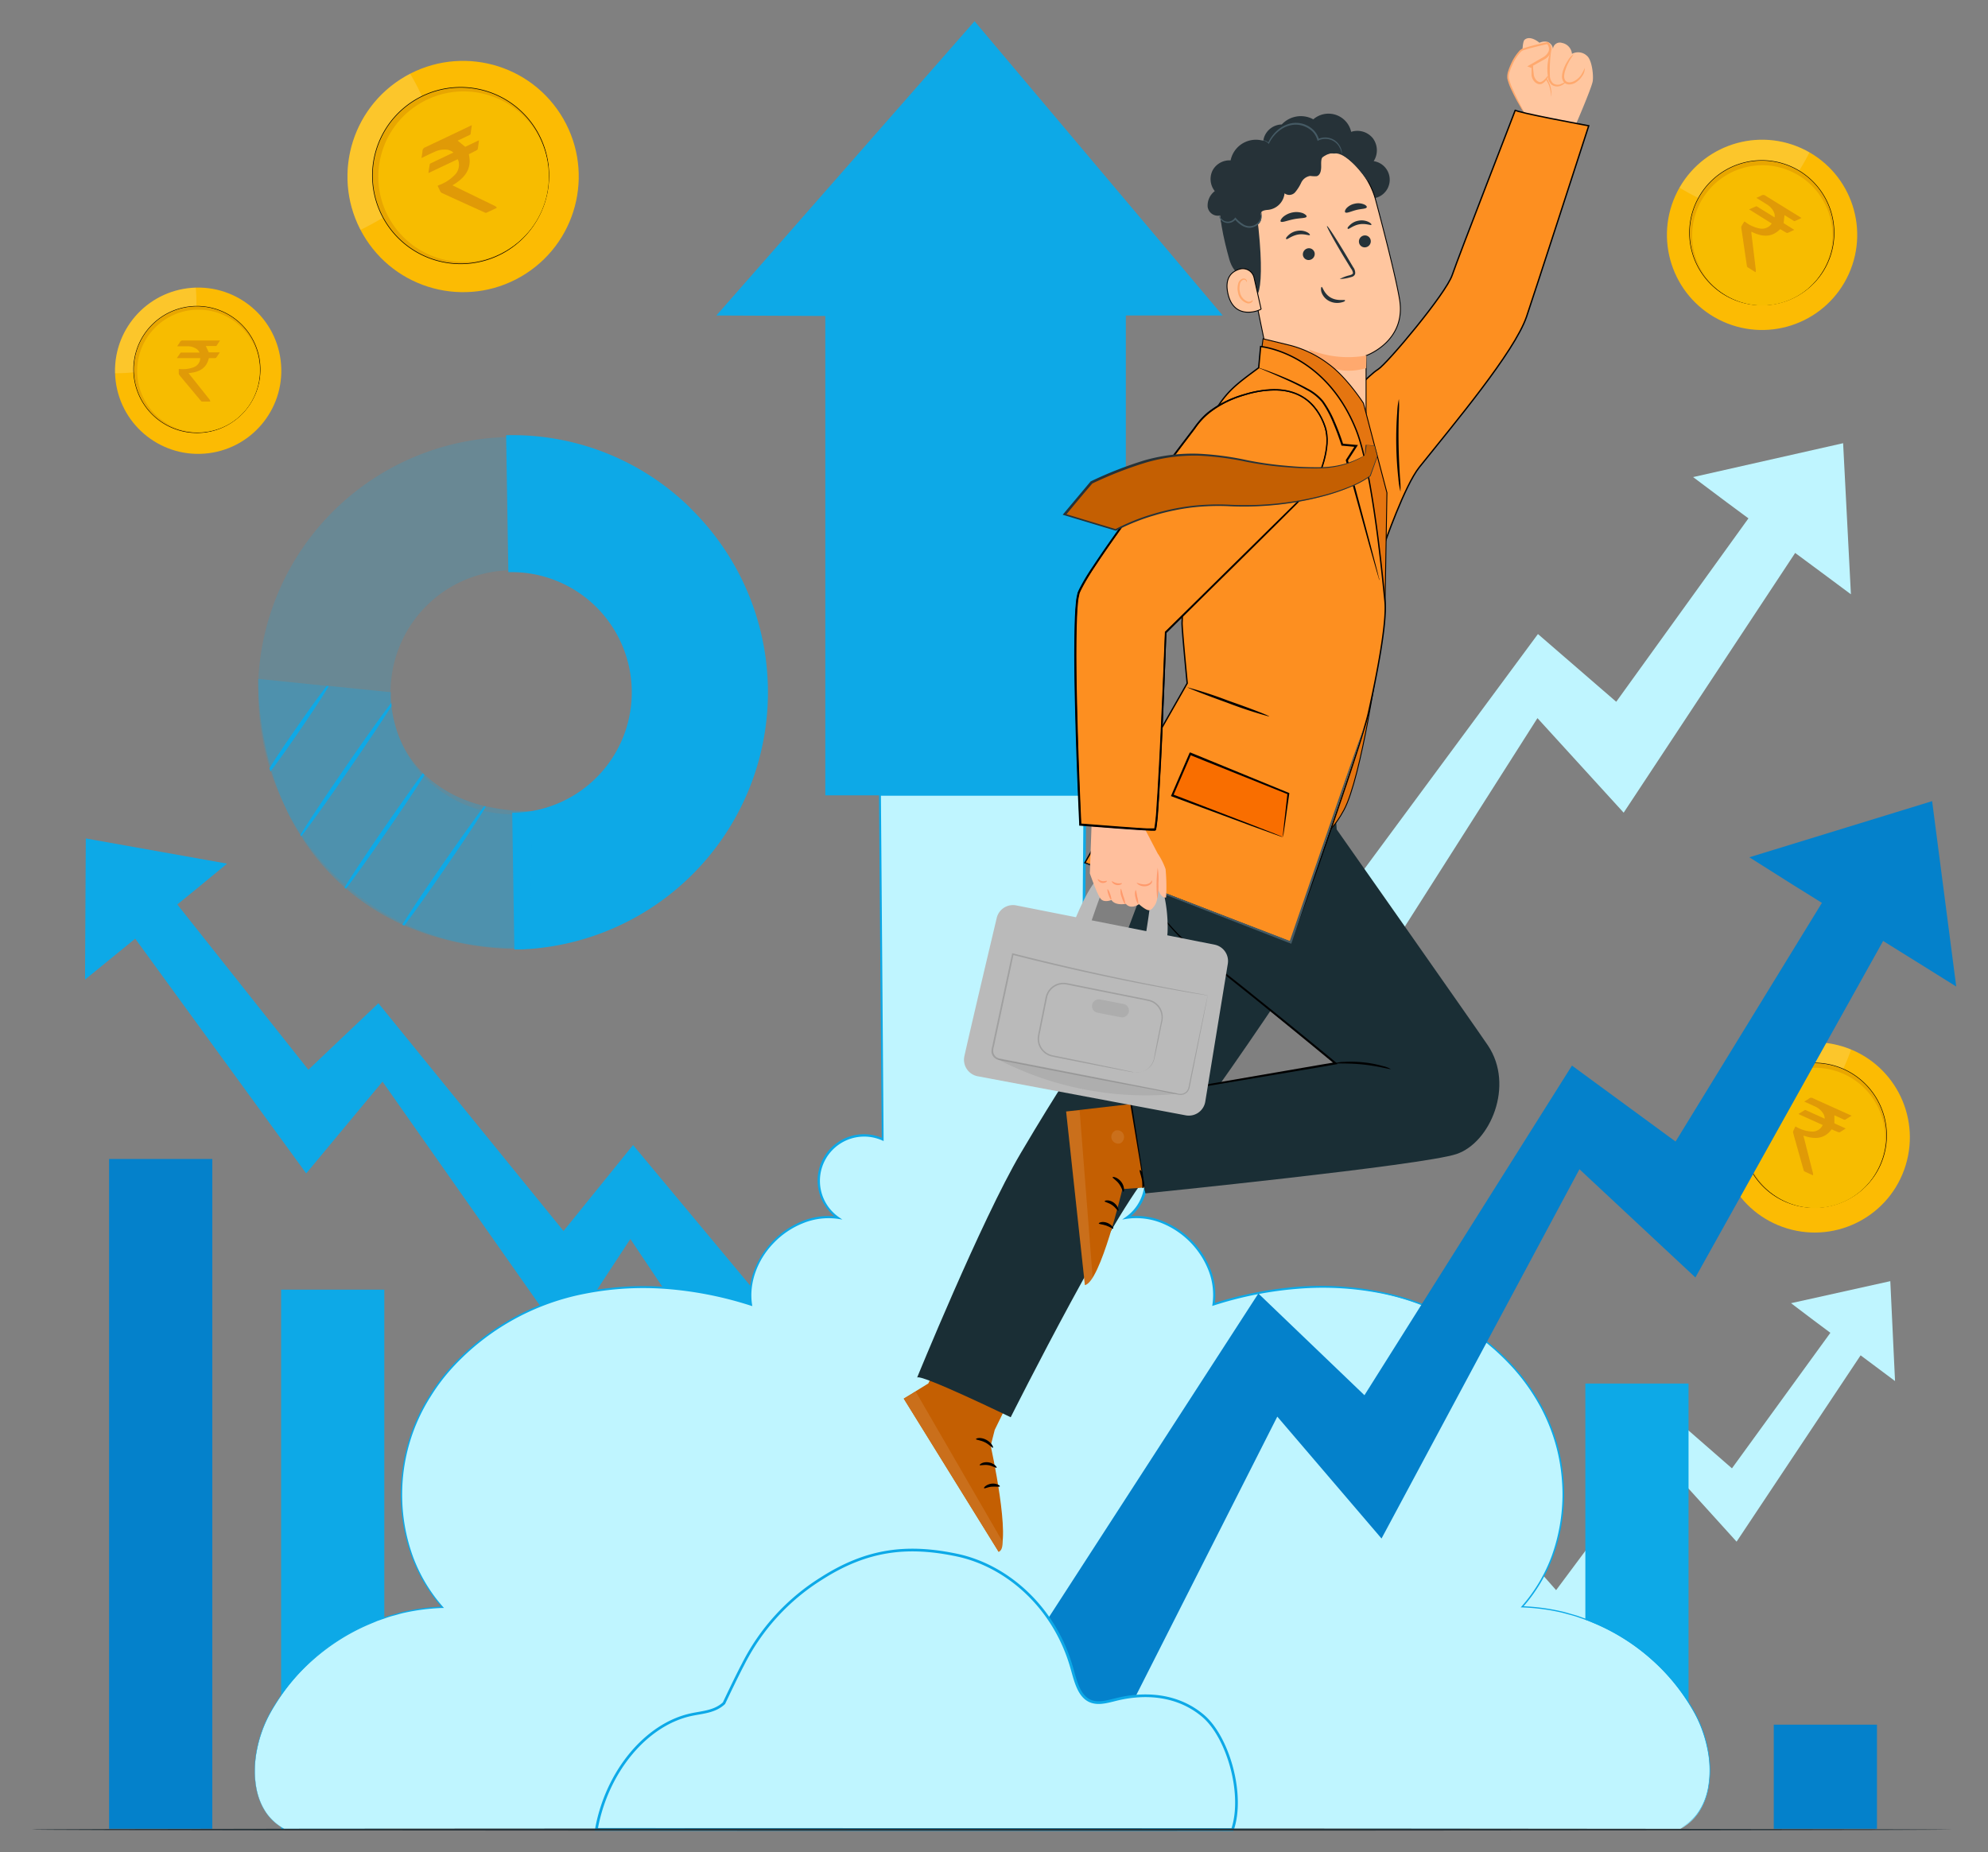 <svg xmlns="http://www.w3.org/2000/svg" id="Layer_1" data-name="Layer 1" viewBox="0 0 441.15 411"><rect x="0" y="0" width="441.15" height="411" fill="#808080" stroke="none"/><defs><style>.cls-1{fill:#fcbb03;}.cls-2{opacity:0.16;}.cls-3{fill:#fff;}.cls-18,.cls-35,.cls-36,.cls-4{fill:#fd8f20;}.cls-18,.cls-24,.cls-25,.cls-27,.cls-35,.cls-36,.cls-4{stroke:#000;}.cls-12,.cls-18,.cls-24,.cls-27,.cls-35,.cls-36,.cls-4{stroke-miterlimit:10;}.cls-4{stroke-width:0.21px;}.cls-5{fill:#e8a600;}.cls-6{fill:#f7bc00;}.cls-7{opacity:0.5;}.cls-8{fill:#c9780d;}.cls-9{fill:#0da9e7;}.cls-10,.cls-12{fill:#bff5ff;}.cls-11{fill:#0481cb;}.cls-12{stroke:#0da9e7;stroke-width:0.6px;}.cls-13{opacity:0.2;}.cls-14{opacity:0.3;}.cls-15{fill:none;}.cls-16,.cls-24,.cls-25{fill:#ffc69f;}.cls-17{fill:#ffa96e;}.cls-18{stroke-width:0.3px;}.cls-19{fill:#c45f02;}.cls-20{opacity:0.1;}.cls-21{fill:#1a2e35;}.cls-22{fill:#ca6f1b;}.cls-23{fill:#263238;}.cls-24,.cls-25,.cls-27{stroke-width:0.2px;}.cls-25{stroke-linecap:round;stroke-linejoin:round;}.cls-26{fill:#455a64;}.cls-27{fill:#e57510;}.cls-28{fill:#f96e00;}.cls-29{fill:#bababa;}.cls-30{fill:#a0a0a0;}.cls-31{opacity:0.07;}.cls-32{fill:#adadad;}.cls-33{fill:#ffbf9d;}.cls-34{fill:#ff9a6c;}.cls-35{stroke-width:0.26px;}.cls-36{stroke-width:0.19px;}</style></defs><title>benefits-of-marketing-strategy</title><circle class="cls-1" cx="402.71" cy="252.43" r="21.11" transform="translate(43.99 564.21) rotate(-73.08)"></circle><g class="cls-2"><path class="cls-3" d="M410.76,232.91a21.11,21.11,0,0,0-27.56,11.47s13.46,6.27,19,2.1S410.76,232.91,410.76,232.91Z"></path></g><path class="cls-4" d="M417.37,258.11a16,16,0,1,1-8.72-21A16.05,16.05,0,0,1,417.37,258.11Z"></path><path class="cls-5" d="M417.37,258.11a16,16,0,1,1-8.72-21A16.05,16.05,0,0,1,417.37,258.11Z"></path><circle class="cls-6" cx="402.75" cy="252.51" r="15.56" transform="translate(29.16 546.44) rotate(-70.28)"></circle><g class="cls-7"><path class="cls-8" d="M402.3,260.81c-.64-.29-1.27-.57-1.89-.87-.08,0-.14-.16-.16-.25-.58-2-1.15-4.05-1.72-6.08-.21-.73-.42-1.46-.61-2.2a.67.67,0,0,1,0-.37c.14-.35.31-.69.48-1.06l.25.11a7.55,7.55,0,0,0,3.27,1,2.53,2.53,0,0,0,2.24-.93,3.62,3.62,0,0,0,.22-.32c0-.05.05-.11.09-.19l-5.4-2.44c.52-.32,1-.61,1.46-.89.05,0,.17,0,.25.06l3.86,1.74.27.13a2.14,2.14,0,0,0-.44-1.32,4.11,4.11,0,0,0-1.68-1.38c-.78-.37-1.56-.72-2.42-1.1.42-.26.77-.45,1.09-.69a.72.72,0,0,1,.85-.05c2.74,1.25,5.48,2.47,8.22,3.71l.36.16c-.49.32-1,.61-1.41.89-.05,0-.17,0-.25,0l-1.94-.88-.23-.11,0,1.8,2.52,1.14-.22.15c-.37.23-.72.47-1.09.68a.42.42,0,0,1-.31,0c-.44-.17-.87-.36-1.3-.55l-.21-.08c-1.69,2.25-3.87,2.2-6.26,1.38,0,.12.05.22.08.31.68,2.69,1.37,5.37,2.05,8.06a1.33,1.33,0,0,1,0,.4Z"></path></g><polygon class="cls-9" points="19.04 186.06 50.39 191.65 43.63 197.22 24.9 212.46 18.87 217.38 19.04 186.06"></polygon><polygon class="cls-9" points="174.9 327.27 191.95 315.86 140.48 254.09 125.05 273.17 83.97 222.63 68.43 237.39 31.43 190.73 21.69 196.88 67.95 260.39 84.88 240.02 125.18 297.35 139.88 274.94 174.9 327.27"></polygon><polygon class="cls-10" points="419.47 284.3 397.44 289.19 402.38 292.93 416.11 303.17 420.52 306.47 419.47 284.3"></polygon><polygon class="cls-10" points="311.64 392.67 299.22 385.1 333.82 339.82 345.31 352.87 372.88 315.85 384.33 325.84 409.13 291.69 416.21 295.76 385.36 342.11 372.76 328.19 345.94 369.99 334.86 354.57 311.64 392.67"></polygon><polygon class="cls-10" points="409 98.35 375.71 105.87 383.22 111.5 404.03 126.9 410.73 131.88 409 98.35"></polygon><polygon class="cls-10" points="249.09 257.21 230.27 245.83 282.34 177.16 299.8 196.83 341.28 140.7 358.65 155.73 395.97 103.96 406.7 110.07 360.3 180.34 341.17 159.36 300.85 222.72 284 199.46 249.09 257.21"></polygon><rect class="cls-9" x="255.08" y="368.34" width="22.9" height="37.48" transform="translate(533.06 774.16) rotate(180)"></rect><rect class="cls-9" x="351.81" y="307.02" width="22.9" height="86.83" transform="translate(726.51 700.87) rotate(180)"></rect><rect class="cls-11" x="393.61" y="382.72" width="22.9" height="23.1"></rect><rect class="cls-9" x="301.25" y="350.53" width="22.9" height="55.29" transform="translate(625.41 756.35) rotate(180)"></rect><rect class="cls-9" x="208.9" y="336.93" width="22.9" height="68.89" transform="translate(440.71 742.75) rotate(180)"></rect><rect class="cls-9" x="162.73" y="317.21" width="22.9" height="88.61" transform="translate(348.36 723.03) rotate(180)"></rect><rect class="cls-9" x="116.55" y="295.24" width="22.9" height="110.58" transform="translate(256.01 701.06) rotate(180)"></rect><rect class="cls-9" x="62.38" y="286.19" width="22.9" height="119.63" transform="translate(147.66 692.01) rotate(180)"></rect><rect class="cls-11" x="24.2" y="257.19" width="22.9" height="148.63" transform="translate(71.31 663.01) rotate(180)"></rect><path class="cls-10" d="M376.47,381a45.69,45.69,0,0,0-38.73-24.33c9.71-10.74,11.62-27.35,6-40.71s-17.92-23.3-31.75-27.6-29-3.28-42.74,1.16c1.59-10.44-8.85-20.86-19.28-19.24a10.05,10.05,0,0,0-9.87-17.42l.61-76.52H195.24l.61,76.52A10.05,10.05,0,0,0,186,270.26c-10.43-1.62-20.88,8.8-19.28,19.24-13.78-4.44-28.91-5.45-42.74-1.16s-26.15,14.25-31.75,27.6-3.69,30,6,40.71A45.69,45.69,0,0,0,59.5,381c-4.24,8.28-4.63,20.51,3.6,24.84H372.87C381.1,401.49,380.71,389.26,376.47,381Z"></path><path class="cls-9" d="M63.1,405.82l-1.1-.67a11.06,11.06,0,0,1-2.75-2.61,14.14,14.14,0,0,1-2.41-5.71,23,23,0,0,1,.1-8.53,28.93,28.93,0,0,1,4-10,43.73,43.73,0,0,1,8.27-9.93,46.17,46.17,0,0,1,12.58-8.11l1.86-.79,1.93-.67a19.09,19.09,0,0,1,2-.61c.68-.18,1.35-.39,2-.55a47.46,47.46,0,0,1,8.66-1.12l-.11.24a35.8,35.8,0,0,1-6.75-11.28,40.65,40.65,0,0,1-2.44-13.92,41.26,41.26,0,0,1,2.78-14.8,40.54,40.54,0,0,1,3.56-7.05,43.63,43.63,0,0,1,4.88-6.48,54.07,54.07,0,0,1,29.62-16.56,67.6,67.6,0,0,1,18.31-1.07,82.29,82.29,0,0,1,18.69,3.7l-.28.24a15.42,15.42,0,0,1,.79-7.47A19.14,19.14,0,0,1,178,271a15.31,15.31,0,0,1,8-1l-.16.41A10.28,10.28,0,0,1,196,252.63l-.33.21c-.2-24.37-.41-50.06-.62-76.52v-.25h46v.25c-.21,26.39-.42,52-.62,76.52l-.33-.21a10.28,10.28,0,0,1,10.09,17.82L250,270a15.39,15.39,0,0,1,7.93.94,19,19,0,0,1,6.56,4.38,18.75,18.75,0,0,1,4.2,6.55,15.26,15.26,0,0,1,.84,7.62l-.28-.24a82.32,82.32,0,0,1,18.68-3.7,67.45,67.45,0,0,1,18.29,1.07,54.05,54.05,0,0,1,29.61,16.52,45,45,0,0,1,4.89,6.46,41.54,41.54,0,0,1,3.56,7,39.59,39.59,0,0,1,2.11,7.38,43.69,43.69,0,0,1,.69,7.42,40.61,40.61,0,0,1-2.41,13.95,35.86,35.86,0,0,1-6.77,11.32l-.11-.24a46.82,46.82,0,0,1,8.67,1.13c.69.15,1.37.36,2,.54s1.35.37,2,.61l1.94.68,1.86.79a46.17,46.17,0,0,1,12.59,8.12,44.15,44.15,0,0,1,8.26,9.93,28.79,28.79,0,0,1,3.94,10,22.68,22.68,0,0,1,.09,8.52,14.17,14.17,0,0,1-2.4,5.7,11.64,11.64,0,0,1-2.75,2.61l-1.1.66,1.08-.7a11.72,11.72,0,0,0,2.7-2.62,14,14,0,0,0,2.35-5.67,22.52,22.52,0,0,0-.12-8.48,29.06,29.06,0,0,0-3.95-9.94,43.87,43.87,0,0,0-8.26-9.86,46.05,46.05,0,0,0-12.53-8.05l-1.85-.78-1.93-.67c-.64-.24-1.31-.43-2-.61s-1.34-.38-2-.53a46.28,46.28,0,0,0-8.61-1.11h-.32l.21-.23a35.72,35.72,0,0,0,6.7-11.24,40.68,40.68,0,0,0,2.37-13.84,43,43,0,0,0-.7-7.36,39.64,39.64,0,0,0-2.1-7.31,40.89,40.89,0,0,0-3.54-7,44.24,44.24,0,0,0-4.86-6.4,53.64,53.64,0,0,0-29.41-16.37A67,67,0,0,0,287.91,286a81.49,81.49,0,0,0-18.58,3.7l-.33.1.05-.34a14.9,14.9,0,0,0-.82-7.41,18.66,18.66,0,0,0-10.51-10.66,15,15,0,0,0-7.7-.92l-1,.16.81-.57a9.82,9.82,0,0,0-9.64-17l-.34.15v-.36c.19-24.51.39-50.13.6-76.53l.24.25H195.24l.24-.25c.21,26.46.41,52.16.6,76.53v.36l-.34-.15a9.82,9.82,0,0,0-9.64,17l.82.57-1-.16a15,15,0,0,0-7.79,1,18.49,18.49,0,0,0-6.43,4.35c-3.59,3.69-5.56,8.86-4.81,13.68l.05.34-.33-.1a81.57,81.57,0,0,0-18.59-3.7,67.19,67.19,0,0,0-18.2,1.05,53.65,53.65,0,0,0-29.42,16.41,42.93,42.93,0,0,0-4.85,6.42,40.51,40.51,0,0,0-6.31,21.66,40.27,40.27,0,0,0,2.39,13.81,35.55,35.55,0,0,0,6.68,11.2l.21.23h-.32a47,47,0,0,0-8.6,1.1c-.69.15-1.35.36-2,.54a18.69,18.69,0,0,0-2,.6l-1.93.67-1.85.78a46,46,0,0,0-12.53,8,43.69,43.69,0,0,0-8.26,9.86,28.74,28.74,0,0,0-4,9.94,22.56,22.56,0,0,0-.14,8.48,14.13,14.13,0,0,0,2.35,5.68A11.61,11.61,0,0,0,62,405.12Z"></path><polygon class="cls-9" points="158.97 70.01 216.26 4.71 271.32 70.01 249.83 70.01 249.83 176.5 183.14 176.5 183.14 70.12 158.97 70.01"></polygon><polygon class="cls-11" points="428.75 177.78 388.19 190.24 398.04 196.46 425.32 213.44 434.1 218.92 428.75 177.78"></polygon><polygon class="cls-11" points="245.7 388.87 221.26 376.65 279.24 287.04 302.78 309.61 348.83 236.46 371.82 253.32 413.13 185.94 427.01 192.44 376.22 283.48 350.49 259.46 306.57 341.41 283.44 314.36 245.7 388.87"></polygon><path class="cls-12" d="M266.92,380.72c-5.58-4.69-12.8-5.21-19.37-3.56-2.17.54-4.58,1.26-6.48-.19s-2.53-4.42-3.28-7c-3.84-13.38-14.37-22.55-25.45-24.88s-20-1.22-30,5.16a47.82,47.82,0,0,0-17.44,19.06c-1.51,2.84-4.24,8.64-4.24,8.64-2,1.88-4.66,2-7.12,2.51-10.16,2.1-18.94,12.77-21.2,25.5L273.5,406C276.15,398.18,272.51,385.41,266.92,380.72Z"></path><g class="cls-13"><path class="cls-9" d="M170,151.64c0-.37,0-.72,0-1.08s0-.72-.07-1.08,0-.8-.1-1.2-.06-.66-.1-1-.08-.75-.13-1.11-.11-.73-.16-1.1a1.85,1.85,0,0,0,0-.23c-.07-.45-.15-.9-.22-1.35s-.13-.69-.2-1-.14-.69-.21-1c-.19-.91-.42-1.81-.66-2.71a56.41,56.41,0,0,0-3.89-10.25c-.2-.4-.4-.81-.62-1.21-.41-.8-.86-1.6-1.32-2.38-.22-.38-.46-.77-.7-1.15-.47-.77-1-1.52-1.48-2.26-.21-.32-.44-.64-.66-1a56.3,56.3,0,0,0-3.54-4.43l-.84-.94c-.6-.65-1.23-1.3-1.86-1.93s-1.31-1.26-2-1.86l-.74-.65c-1.35-1.17-2.75-2.29-4.21-3.32-.41-.3-.83-.58-1.25-.86l-.56-.38c-1.3-.85-2.63-1.65-4-2.4-.35-.2-.7-.38-1.05-.55-.91-.49-1.84-.93-2.79-1.36s-1.65-.72-2.5-1q-1.91-.75-3.87-1.35-.66-.21-1.32-.39c-.44-.12-.88-.25-1.33-.36l-1.34-.32c-.5-.12-1-.23-1.52-.33l-1.54-.29c-.25-.05-.51-.09-.77-.12s-.52-.08-.77-.12l-1.47-.19-.35,0-1.12-.11a.16.16,0,0,0-.07,0,.76.76,0,0,0-.21,0h-.07l-1.06-.08-.45,0L115.5,97h-.24c-.39,0-.81,0-1.21,0h-1.72a56.61,56.61,0,0,0-55,53.67c0,.37,0,.74,0,1.12,0,.92,0,1.85,0,2.78a56.74,56.74,0,0,0,2.53,15.9c.08.26.16.51.23.76a57.52,57.52,0,0,0,3.68,8.73l0,.06a55.16,55.16,0,0,0,3,5.14,3.62,3.62,0,0,0,.22.32,56.8,56.8,0,0,0,9.75,11l.37.32a56.91,56.91,0,0,0,12.35,8.05h0c.16.07.31.15.47.21a55.74,55.74,0,0,0,24.22,5.26h.39l1.07,0c.36,0,.71,0,1.06,0l.8-.05c.46,0,.92-.06,1.37-.11l1.27-.13c.31,0,.63-.07.94-.12s.58-.07.87-.12c1.23-.18,2.45-.4,3.65-.66l1.3-.31.57-.14c.67-.16,1.33-.35,2-.54s1-.31,1.54-.48.91-.29,1.36-.45l1.38-.51.92-.37c.33-.13.67-.27,1-.42s.52-.21.77-.33c.4-.17.8-.35,1.18-.54.78-.37,1.55-.75,2.3-1.15a57,57,0,0,0,5.55-3.37c.25-.16.49-.33.73-.5l.15-.11c.38-.28.77-.56,1.15-.86.56-.41,1.1-.83,1.63-1.26l1-.81.87-.76c.33-.29.67-.6,1-.9.61-.57,1.21-1.14,1.79-1.74l.53-.54c.31-.33.63-.66.93-1l.51-.56a2,2,0,0,0,.19-.22c.31-.34.6-.69.89-1s.72-.85,1.06-1.29l.11-.13q.53-.66,1-1.35c.21-.27.4-.54.59-.81s.43-.6.63-.9c.35-.51.68-1,1-1.54.23-.36.46-.72.68-1.09.14-.22.26-.43.39-.65s.32-.55.48-.83.43-.76.64-1.15l.52-1c.16-.32.32-.64.47-1,.26-.52.5-1,.72-1.55.15-.31.29-.63.42-1s.23-.53.34-.8.33-.82.49-1.23c.06-.16.12-.33.19-.5l.42-1.2c.11-.29.21-.59.31-.89.21-.63.4-1.28.59-1.92.08-.26.15-.51.22-.78.17-.62.33-1.24.47-1.88s.23-1,.33-1.46.16-.8.23-1.19.12-.63.17-.95c.1-.56.19-1.12.26-1.69.05-.3.08-.59.12-.88s.09-.79.13-1.19.09-.94.12-1.42c.13-1.71.19-3.45.16-5.21Zm-29.41,2c0,.37,0,.74,0,1.11l0,.55c0,.19,0,.37,0,.55,0,.63-.12,1.25-.21,1.86,0,.17-.06.34-.08.5-.09.54-.2,1.08-.33,1.61,0,.17-.07.34-.12.51-.16.66-.36,1.31-.58,1.95-.05.19-.12.38-.19.57a1.66,1.66,0,0,1-.12.31c0,.15-.11.3-.17.45s-.19.48-.3.72-.14.34-.22.5-.16.33-.23.5c-.17.36-.35.71-.53,1.05-.27.52-.56,1-.87,1.52-.11.17-.21.34-.32.5-.21.33-.43.65-.66,1,0,0,0,0,0,0-.19.28-.4.55-.6.81a.81.81,0,0,1-.12.14c-.22.29-.45.58-.69.86a21.32,21.32,0,0,1-1.59,1.71c-.13.14-.27.27-.42.41s-.37.35-.56.52a19.32,19.32,0,0,1-1.65,1.37c-.31.24-.62.46-.94.69s-.39.27-.59.4l-.4.26-.48.3-.51.3c-.33.19-.68.38-1,.56s-.52.27-.78.39c-.41.19-.81.38-1.22.55s-.82.33-1.24.48-.75.27-1.13.38-.59.18-.89.27l-.3.08-1,.24-.41.08-.9.17h0c-.33.07-.66.11-1,.15s-.66.09-1,.12h0l-1,.07-1,0h-.38a27.2,27.2,0,0,1-6.49-.78l-.5-.13A27,27,0,0,1,94,172.24l-.39-.42a27.12,27.12,0,0,1-5-8.06c-.15-.37-.29-.74-.43-1.12-.24-.72-.47-1.46-.66-2.23a24.22,24.22,0,0,1-.68-3.63h0c0-.24-.06-.5-.08-.75-.05-.53-.08-1.06-.08-1.59,0-.12,0-.24,0-.36v-.17a27.06,27.06,0,0,1,26.15-27.35h.38A27.05,27.05,0,0,1,140.6,153.2Z"></path></g><path class="cls-9" d="M170,152.72a56.64,56.64,0,0,1-55.51,57.58l-.47-29.58a27.1,27.1,0,0,0-.86-54.19L112.72,97A56.6,56.6,0,0,1,170,152.72Z"></path><path class="cls-9" d="M153.13,112.66a56.3,56.3,0,0,0-40.42-16.09h-.39V97l.48,29.58v.38h.39a26.67,26.67,0,0,1,27,26.27A26.73,26.73,0,0,1,117.89,180a28.25,28.25,0,0,1-3.83.34h-.39v.39l.46,29.57v.39h.39c.86,0,1.71,0,2.56-.1h.35a57.11,57.11,0,0,0,35.68-97.91Z"></path><g class="cls-14"><g id="_Group_" data-name="&lt;Group&gt;"><path class="cls-9" d="M118.11,180v.35l-.64,29.82v.4h-.35c-1,0-2,0-2.95,0a64.26,64.26,0,0,1-24.46-5.22l-.44-.2a52.66,52.66,0,0,1-12.49-8c-.1-.1-.22-.19-.33-.28h0a52.09,52.09,0,0,1-9.61-11.27l-.19-.3A52,52,0,0,1,63.7,180l0-.06a61.38,61.38,0,0,1-3.47-9c-.07-.27-.15-.53-.22-.8a74.49,74.49,0,0,1-2.72-18.36c0-.37,0-.74,0-1.12h.08l15.19,1.55.43,0,13.74,1.4a2.44,2.44,0,0,0,0,.27c0,.17,0,.35,0,.53,0,.53,0,1,.1,1.57,0,.25,0,.49.07.74h0a27.9,27.9,0,0,0,.67,3.66c.19.77.42,1.51.66,2.23.14.38.28.75.43,1.12a23.13,23.13,0,0,0,5.22,7.83l.38.38a28.91,28.91,0,0,0,13.23,6.89l.36.09A42.68,42.68,0,0,0,117.89,180Z"></path></g></g><path class="cls-9" d="M72.91,152.23a.23.23,0,0,1,0,.09c-1.05,1.82-3.64,5.78-6.76,10.31-2.31,3.35-4.42,6.31-5.92,8.29l-.21.28c-.07-.25-.15-.5-.23-.76l.22-.32c1.31-2.07,3.2-4.92,5.35-8,3-4.37,5.71-8.09,7.1-9.82a.21.21,0,0,1,.06-.08Z"></path><path class="cls-9" d="M86.87,156.72l0,0h0s0,0,0,0h0c-1.88,2.94-5.28,8.05-9.24,13.79-4.72,6.84-8.85,12.61-10.63,14.88l-.15.19-.19-.3.12-.21c1.54-2.54,5.42-8.38,10.06-15.11,4.19-6.08,7.92-11.32,10-14a0,0,0,0,1,0,0Z"></path><path class="cls-9" d="M94.21,172h0a1.92,1.92,0,0,0-.17.26c-1.72,2.71-4.67,7.13-8.08,12.08-3.7,5.36-7,10-8.87,12.46l-.33.42c-.1-.1-.22-.19-.33-.28h0l.29-.45c1.65-2.64,4.77-7.36,8.45-12.68,3.46-5,6.57-9.39,8.48-12a1.63,1.63,0,0,0,.17-.22h0Z"></path><path class="cls-9" d="M107.8,179l0,0c-.16.28-.36.6-.59,1-1.61,2.6-4.8,7.4-8.55,12.84-3.59,5.22-6.82,9.74-8.72,12.25l-.23.31-.44-.2.19-.32h0c1.66-2.66,4.76-7.32,8.4-12.58s7-9.95,8.84-12.43l.72-.93,0,0Z"></path><path class="cls-15" d="M96,158.67s-1,31.68,37.54,31.47"></path><path class="cls-16" d="M349.18,28.81s4.06-9.34,4.26-10.81-.21-4.71-1.26-5.59a2.86,2.86,0,0,0-3.35-.46,2.73,2.73,0,0,0-2.22-2.43,1.53,1.53,0,0,0-2,1.54,1.78,1.78,0,0,0-1.41-1.81,2.71,2.71,0,0,0-1.58.24s-2-1.77-3.3-.67.2,18.11.2,18.11Z"></path><path class="cls-16" d="M338.24,25s-3.62-6.24-3.61-7.94,2.06-5.55,3.19-6,5.6-1.49,5.6-1.49,1.83,1.71-.87,3.41l-3.12,1.76s5,1.66,4.82,6.75"></path><path class="cls-17" d="M344.25,21.44a13.1,13.1,0,0,0-.46-2.36,6.58,6.58,0,0,0-1.47-2.29,8.15,8.15,0,0,0-3-1.91l-.41-.15.38-.22,3.16-1.82a2.8,2.8,0,0,0,1.21-1.34,1.64,1.64,0,0,0-.44-1.66l.21.06-2.39.57c-.64.16-1.27.32-1.88.49l-.9.27a4.09,4.09,0,0,0-.42.16,2.79,2.79,0,0,0-.32.23,10.36,10.36,0,0,0-1.9,2.91,10.65,10.65,0,0,0-.6,1.52,3.27,3.27,0,0,0-.19,1.45A12.93,12.93,0,0,0,335.8,20c.7,1.57,1.35,2.81,1.78,3.67a10.89,10.89,0,0,1,.66,1.35,7.44,7.44,0,0,1-.82-1.26c-.49-.84-1.18-2-1.93-3.62a13,13,0,0,1-1-2.68,3.78,3.78,0,0,1,.18-1.64,12.36,12.36,0,0,1,.61-1.59,10.77,10.77,0,0,1,2-3.07,2.46,2.46,0,0,1,.44-.31,4.52,4.52,0,0,1,.47-.18l.92-.28c.62-.18,1.25-.34,1.9-.5l2.4-.57.13,0,.09.09a2.13,2.13,0,0,1,.56,2.17,3.31,3.31,0,0,1-1.42,1.57l-3.2,1.78,0-.37a8.19,8.19,0,0,1,3.07,2.08A6.48,6.48,0,0,1,344,19a5.9,5.9,0,0,1,.22,1,3.15,3.15,0,0,1,.06.77A2.89,2.89,0,0,1,344.25,21.44Z"></path><path class="cls-16" d="M344.23,11.14a15.88,15.88,0,0,0-.54,5.57,2.83,2.83,0,0,0,.6,1.78A1.9,1.9,0,0,0,346,19a3.08,3.08,0,0,0,1.55-.89"></path><path class="cls-17" d="M347.52,18.08s-.3.64-1.33,1a2.1,2.1,0,0,1-1.87-.28,2.74,2.74,0,0,1-.87-2.12,10.81,10.81,0,0,1,.78-5.55,31,31,0,0,0-.3,5.51,2.47,2.47,0,0,0,.66,1.81,1.85,1.85,0,0,0,1.51.3A7.67,7.67,0,0,0,347.52,18.08Z"></path><path class="cls-16" d="M340.24,14.5a3.91,3.91,0,0,0-.15,2,2.08,2.08,0,0,0,1.42,2c.7.17,1.62-.77,2-1.75"></path><path class="cls-17" d="M343.54,16.76s0,.46-.43,1a2.59,2.59,0,0,1-1,.85,1.18,1.18,0,0,1-.85,0,1.89,1.89,0,0,1-.72-.46,2.53,2.53,0,0,1-.68-1.44c0-.49,0-.85,0-1.22,0-.74.34-1.1.38-1.08s-.09.44,0,1.08l.13,1.16a2.32,2.32,0,0,0,.58,1.16,1.44,1.44,0,0,0,.54.35.72.72,0,0,0,.52,0,2.45,2.45,0,0,0,.87-.66C343.28,17.11,343.47,16.73,343.54,16.76Z"></path><path class="cls-16" d="M349.17,12.06A9.33,9.33,0,0,0,347,16a2.19,2.19,0,0,0,.3,2.21,2,2,0,0,0,2.3-.09,4.59,4.59,0,0,0,2.06-3"></path><path class="cls-17" d="M351.67,15.07a2.9,2.9,0,0,1-.6,1.85,4.56,4.56,0,0,1-1.56,1.48,2.68,2.68,0,0,1-1.28.34,1.54,1.54,0,0,1-1.33-.68,2.16,2.16,0,0,1-.26-1.42,5,5,0,0,1,.3-1.24,9.08,9.08,0,0,1,.94-1.9,4.16,4.16,0,0,1,1.29-1.44c.06,0-.44.6-1,1.62a10.26,10.26,0,0,0-.8,1.86,5,5,0,0,0-.26,1.14,1.76,1.76,0,0,0,.2,1.12c.42.65,1.37.53,2,.2a4.41,4.41,0,0,0,1.49-1.27A11.08,11.08,0,0,0,351.67,15.07Z"></path><path class="cls-18" d="M298.78,88.63s5-5.43,7-6.65,15.08-16.82,16.47-20.93,14.22-37.07,14-36.63,16.3,3.49,16.3,3.49-12.3,38-13.8,42.37c-2.71,7.88-16.15,23.84-23.8,33.41-3.26,4.08-7.77,17.13-7.77,17.13Z"></path><path d="M310.77,109.1a16.88,16.88,0,0,1-.47-3c-.21-1.85-.41-4.42-.46-7.27s.06-5.42.21-7.27a16.23,16.23,0,0,1,.37-3,21.52,21.52,0,0,1,0,3c-.06,1.85-.11,4.41-.06,7.25s.19,5.39.31,7.24A21.64,21.64,0,0,1,310.77,109.1Z"></path><path class="cls-19" d="M227.81,302.87l-7.07,14.42-.9,3.53s4.72,21.42,1.77,23.54l-21.06-34L206,307l6.74-14.41Z"></path><path class="cls-19" d="M200.55,310.37l2.67-1.53L222.41,342s.31,1.9-.8,2.36Z"></path><g class="cls-20"><path class="cls-3" d="M200.55,310.37l2.67-1.53L222.41,342s.31,1.9-.8,2.36Z"></path></g><path d="M220.34,321.27c-.16.09-.74-.69-1.76-1.2s-1.94-.52-2-.71,1-.51,2.24.12S220.51,321.22,220.34,321.27Z"></path><path d="M221.15,325.7c-.13.14-.84-.42-1.85-.57s-1.82.13-1.91,0,.72-.83,2-.62S221.3,325.61,221.15,325.7Z"></path><path d="M218.37,330.24c-.13-.13.51-.85,1.64-1s2,.46,1.86.61-.85,0-1.77.06S218.49,330.4,218.37,330.24Z"></path><path class="cls-21" d="M299.94,196.8c-.69,1.64-36.21,56-43.5,62.06s-32.16,55.64-32.16,55.64-20.32-9.86-20.77-8.78,14.25-35,23-49.83,12.86-20.55,12.86-20.55l17.46-46.53s.36-15.34,2.6-21.3,8.81-11.14,8.81-11.14Z"></path><path class="cls-19" d="M267.94,262.51l-18.88,1.36s-4.86,20.7-8.32,21.31l-4.16-38.53,29.34-3.38Z"></path><path class="cls-22" d="M249.35,251.78a1.49,1.49,0,0,0-1.82-.9,1.54,1.54,0,0,0-.84,1.89,1.58,1.58,0,0,0,1.93.94,1.61,1.61,0,0,0,.67-2.07"></path><g class="cls-20"><path class="cls-3" d="M236.58,246.65l3-.22,2.88,37s-.53,1.8-1.69,1.73Z"></path></g><path d="M249.31,264.47c-.18,0-.36-.92-1-1.78s-1.47-1.27-1.42-1.45,1.11,0,1.91,1S249.48,264.5,249.31,264.47Z"></path><path d="M248.16,268.69c-.17.06-.56-.72-1.38-1.28s-1.64-.65-1.65-.84,1-.42,2,.29S248.33,268.67,248.16,268.69Z"></path><path d="M243.82,271.49c0-.17.81-.53,1.84-.15s1.51,1.21,1.37,1.3-.72-.39-1.57-.68S243.86,271.67,243.82,271.49Z"></path><path d="M253.58,263.66c-.17-.06,0-1-.21-2s-.59-1.85-.44-2,.86.61,1.06,1.86S253.73,263.74,253.58,263.66Z"></path><path class="cls-21" d="M251.4,182.55s-.05,18.11,8.18,24.24,36.74,29.13,36.74,29.13l-45.53,7.79,3.4,21.11s61.47-6.2,69-8.72,12.93-15.24,7-24.09c-3-4.44-33.56-47.94-33.56-47.94l-.92-11.68-38.57,2.44Z"></path><path d="M254.19,264.82a2.61,2.61,0,0,1-.08-.37c-.05-.27-.12-.63-.21-1.09l-.72-4.2-2.57-15.42,0-.18.18,0,41.57-7.17,3.95-.67-.11.42c-6.41-5.3-12.52-10.29-18.08-14.78L270.18,215c-2.48-2-4.86-3.72-6.83-5.56a47.06,47.06,0,0,1-8.11-9.73,29.06,29.06,0,0,1-1.64-3c-.17-.36-.28-.64-.36-.82a1.14,1.14,0,0,1-.09-.29s0,.09.13.27.22.45.4.8c.36.69.91,1.71,1.71,3a49,49,0,0,0,8.19,9.59c2,1.81,4.34,3.54,6.84,5.49s5.15,4,7.94,6.28c5.58,4.47,11.7,9.45,18.12,14.75l.4.33-.51.09-3.95.68-41.6,7,.15-.21c1,6.49,1.83,11.77,2.41,15.45l.63,4.22c.06.46.11.82.15,1.1A1.71,1.71,0,0,1,254.19,264.82Z"></path><path d="M308.61,237.23c0,.14-2.7-.64-6.08-1s-6.15-.16-6.16-.31a5.92,5.92,0,0,1,1.8-.27,26.08,26.08,0,0,1,4.41.1,25,25,0,0,1,4.32.83A5.68,5.68,0,0,1,308.61,237.23Z"></path><path class="cls-23" d="M280.49,30.54a4.25,4.25,0,0,1,3.94-2.92,5.78,5.78,0,0,1,7-1.14,5.15,5.15,0,0,1,8.4,2.78,4.41,4.41,0,0,1,4.83,1.44,4.46,4.46,0,0,1,.17,5.06,4.17,4.17,0,0,1-.26,8.28l-22.49-8.85A4.28,4.28,0,0,1,280.49,30.54Z"></path><path class="cls-24" d="M305.3,44.5a17.58,17.58,0,0,0-20.11-12.84l-.89.16c-9.54,2.32-11,11.8-8.37,21.33L283.31,89h0L301,99.5l2.14-7.82,0-12.76s9-3.14,7.43-12.48C309.82,61.93,307.5,52.77,305.3,44.5Z"></path><path class="cls-17" d="M303.23,78.89a22.76,22.76,0,0,1-12.79-1.37s3.63,6.7,12.72,4.18Z"></path><path class="cls-23" d="M304.16,53.28a1.34,1.34,0,0,1-1,1.57,1.28,1.28,0,0,1-1.58-1,1.35,1.35,0,0,1,1-1.57A1.29,1.29,0,0,1,304.16,53.28Z"></path><path class="cls-23" d="M304.33,49.88c-.14.2-1.27-.36-2.7-.1s-2.33,1.17-2.52,1,0-.41.42-.82a3.61,3.61,0,0,1,2-1,3.56,3.56,0,0,1,2.18.3C304.19,49.5,304.39,49.79,304.33,49.88Z"></path><path class="cls-23" d="M291.72,56.09a1.35,1.35,0,0,1-1,1.57,1.28,1.28,0,0,1-1.58-.95,1.36,1.36,0,0,1,1-1.58A1.29,1.29,0,0,1,291.72,56.09Z"></path><path class="cls-23" d="M290.67,52.15c-.13.21-1.27-.36-2.69-.09s-2.34,1.16-2.53,1,0-.41.42-.83a3.71,3.71,0,0,1,2-1,3.47,3.47,0,0,1,2.18.3C290.53,51.77,290.74,52.06,290.67,52.15Z"></path><path class="cls-23" d="M297.29,61.92a8.5,8.5,0,0,1,2.23-.84c.36-.11.69-.24.71-.5a2,2,0,0,0-.44-1L298.21,57c-2.22-3.7-3.89-6.76-3.74-6.85s2.06,2.84,4.27,6.53l1.54,2.61a2.1,2.1,0,0,1,.45,1.4.94.94,0,0,1-.5.65,3,3,0,0,1-.6.2A9.43,9.43,0,0,1,297.29,61.92Z"></path><path class="cls-23" d="M293.28,63.67c.22-.06.51,1.5,2,2.36s3.14.39,3.19.61-.31.37-1,.51a3.88,3.88,0,0,1-2.65-.42,3.44,3.44,0,0,1-1.61-2C293.07,64.09,293.17,63.68,293.28,63.67Z"></path><path class="cls-23" d="M289.94,48.06c-.1.4-1.38.29-2.87.59s-2.67.83-2.89.49c-.1-.17.09-.55.55-1a4.62,4.62,0,0,1,2.11-1,4.3,4.3,0,0,1,2.29.17C289.69,47.57,290,47.87,289.94,48.06Z"></path><path class="cls-23" d="M303.29,46c-.16.38-1.21.31-2.37.61s-2.08.78-2.4.51c-.14-.13-.07-.5.27-.91a3.41,3.41,0,0,1,1.79-1,3.36,3.36,0,0,1,2.06.13C303.13,45.53,303.36,45.82,303.29,46Z"></path><path class="cls-23" d="M303.63,40.39s-3.5-5.39-6.55-6.25c-3.68-1-4.46,3-7.85,2.65s-6.92-1.31-9.76,1.8c-3.11,3.4-1.07,5-.54,9.2,2.14,16.92-.05,22.22-2.35,14.48-.25-.85-2.76-1.1-3.78-4.69-1.32-4.66-2.54-10.38-2.1-13.94.37-3,1.62-5.24,4.11-7.93,3.93-4.23,10.17-5.44,14.49-5.78S302.69,33,303.63,40.39Z"></path><path class="cls-25" d="M278.3,61.7a2.56,2.56,0,0,0-3.15-2c-1.7.48-3.45,1.82-2.68,5.39,1.36,6.33,7.4,3.67,7.37,3.48S278.9,64.34,278.3,61.7Z"></path><path class="cls-17" d="M278,66.53s-.09.1-.26.23a1.08,1.08,0,0,1-.81.19,2.79,2.79,0,0,1-1.79-2.18,3.8,3.8,0,0,1,0-1.64,1.28,1.28,0,0,1,.65-1,.56.56,0,0,1,.71.17c.12.15.11.29.14.29s.12-.13,0-.38a.73.73,0,0,0-.33-.35.9.9,0,0,0-.65,0,1.6,1.6,0,0,0-.93,1.23,3.86,3.86,0,0,0,0,1.85,2.92,2.92,0,0,0,2.18,2.39,1.21,1.21,0,0,0,1-.38C278,66.69,278,66.54,278,66.53Z"></path><path class="cls-23" d="M275,49.54a6.08,6.08,0,0,0,2.91.76,2.1,2.1,0,0,0,2-1.88c0-.46-.21-1,0-1.35s.93-.46,1.47-.5a4.1,4.1,0,0,0,3.67-3.67,1.73,1.73,0,0,0,2.32-.2,9.53,9.53,0,0,0,1.38-2.17,2.65,2.65,0,0,1,2-1.49,6.91,6.91,0,0,0,1.43.06c.82-.23,1-1.28,1-2.14s-.1-1.84.52-2.42a3.37,3.37,0,0,1,2.26-.47c.78,0,1.74-.39,1.8-1.18a1.52,1.52,0,0,0-.5-1.1,4.14,4.14,0,0,0-5.12-.68,5.64,5.64,0,0,0-10.41.77,5.73,5.73,0,0,0-8.65,3.71,4.26,4.26,0,0,0-4,2.23,4.3,4.3,0,0,0,.49,4.59,4,4,0,0,0-1.58,3.5A2.28,2.28,0,0,0,271,47.74a2.3,2.3,0,0,0,4.33,1.56"></path><path class="cls-26" d="M270.51,47.81a1.56,1.56,0,0,0,.62,1.15,2.05,2.05,0,0,0,1.4.53,2.21,2.21,0,0,0,1.71-.85H274A6.24,6.24,0,0,0,275.52,50a3.69,3.69,0,0,0,1.29.52,2.42,2.42,0,0,0,1.29-.12A2.52,2.52,0,0,0,279.74,49,3.83,3.83,0,0,0,280,47.6a1.33,1.33,0,0,0,0-.53s-.05.19-.1.52a4.34,4.34,0,0,1-.37,1.31,2.6,2.6,0,0,1-3.79.78,6.29,6.29,0,0,1-1.47-1.27l-.15-.16-.13.17a2,2,0,0,1-1.44.77,1.89,1.89,0,0,1-1.25-.4A3.11,3.11,0,0,1,270.51,47.81Z"></path><path class="cls-26" d="M279.84,31.08s.17,0,.47.09a2.18,2.18,0,0,1,1.14.66l.1.11.07-.14a8,8,0,0,1,2.61-3.05,6.12,6.12,0,0,1,2.39-1,5.2,5.2,0,0,1,2.82.28,5.39,5.39,0,0,1,1.88,1.23,4.4,4.4,0,0,1,1,1.8l.06.2.18-.09a3.58,3.58,0,0,1,2.69-.16A3.52,3.52,0,0,1,297,32.3a4.73,4.73,0,0,1,.74,1.82,1.13,1.13,0,0,0,0-.54,3.52,3.52,0,0,0-.55-1.4,3.64,3.64,0,0,0-1.79-1.44,3.87,3.87,0,0,0-2.94.12l.24.11a4.76,4.76,0,0,0-1.11-2,5.7,5.7,0,0,0-2-1.33,5.52,5.52,0,0,0-3-.29A6.5,6.5,0,0,0,284,28.48a8,8,0,0,0-2.61,3.24l.17,0a2.17,2.17,0,0,0-1.27-.63A1,1,0,0,0,279.84,31.08Z"></path><path class="cls-27" d="M290.42,185.85c.88.08,3.9,1.14,7.81-6.11s7.69-34.06,7.69-34.06Z"></path><path class="cls-27" d="M307.33,135.29l.44-25.95-5.21-19.86s-3.66-5.71-7.64-8.62a24.23,24.23,0,0,0-8.64-4.23l-6-1.45-.65,4.95L297,100Z"></path><path class="cls-18" d="M279.74,76.9S294,78.13,300.93,95.38c3.71,9.27,6,34.13,6.4,38s-1,12.79-3.66,24.78c-.52,2.33-2.38,8.47-7.48,23.33-5.44,15.89-9.79,27.63-9.79,27.63l-45.65-17.67,22.7-39.83s-1.2-12.27-1.14-13.45c.43-9.12-1.34-14.26,1.68-31.79a43.48,43.48,0,0,1,5.43-14.85c2.88-4.84,5-6.28,9.89-9.92Z"></path><polygon class="cls-28" points="284.66 185.73 285.86 176.1 264.1 167.27 260.12 176.47 284.66 185.73"></polygon><path d="M284.66,185.73l-.5-.21-1.39-.56-5.13-2-17.43-6.7.13.32,3.38-7.8.6-1.4-.32.13,21.8,8.76-.11-.18c-.32,2.93-.59,5.31-.78,7-.08.81-.15,1.45-.2,1.94a6.89,6.89,0,0,0,0,.7,5.36,5.36,0,0,0,.11-.62c.07-.48.16-1.1.28-1.88.24-1.73.57-4.14,1-7.11l0-.13-.12-.05L264.19,167,264,167l-.09.22-.61,1.41-3.36,7.8-.1.23.24.09,17.69,6.55,5.12,1.86,1.35.48A1.77,1.77,0,0,0,284.66,185.73Z"></path><path class="cls-26" d="M302.7,161.38a.8.8,0,0,1-.06.25l-.22.72c-.21.67-.51,1.59-.89,2.76-.81,2.42-2,5.86-3.37,10.1l-11.29,33.28-.24.7-.08.24-.24-.09L254,196.77l-9.74-3.85-2.64-1.07-.68-.28c-.15-.07-.23-.11-.22-.12l.24.07.7.24,2.67,1,9.79,3.71,32.34,12.43-.32.15.24-.71,11.43-33.23c1.47-4.22,2.67-7.64,3.51-10l1-2.73c.11-.29.2-.52.26-.7A1.47,1.47,0,0,1,302.7,161.38Z"></path><path class="cls-29" d="M235.59,212.26s5.4-17.58,10-18.77,10.66-1.38,11.74,1.61a32.56,32.56,0,0,1,1.76,11.78,69.44,69.44,0,0,1-1.81,10.91l-4.69-1.45s3.67-17.85,2.72-20.77-8.74-2.22-10.16.81-5.93,17-5.93,17Z"></path><path class="cls-29" d="M214,234.38c1.65-7.37,5.49-23.56,7.18-30.68a3.71,3.71,0,0,1,4.34-2.78l44,8.71a3.71,3.71,0,0,1,2.94,4.24l-5,30.58a3.7,3.7,0,0,1-4.35,3.05L217,238.84A3.73,3.73,0,0,1,214,234.38Z"></path><path class="cls-30" d="M268,220.9s0,.1-.05.32-.11.56-.19,1c-.17.89-.42,2.16-.74,3.8-.66,3.33-1.61,8.12-2.78,14-.07.37-.15.74-.22,1.12a2.32,2.32,0,0,1-.48,1.12,2.07,2.07,0,0,1-1.07.66,2.55,2.55,0,0,1-1.26-.06l-5-1L245,239.76l-12.28-2.38-6.49-1.27-3.32-.64-.84-.17a3.3,3.3,0,0,1-.86-.22,2.06,2.06,0,0,1-1.16-1.38,2,2,0,0,1,0-.8c0-.26.1-.49.15-.73l.3-1.44c.21-1,.41-1.91.61-2.85.41-1.89.8-3.75,1.2-5.58.78-3.66,1.54-7.21,2.27-10.59l0-.16.16,0c12.51,3.19,23.32,5.49,31,7,3.84.76,6.89,1.32,9,1.71l2.41.44.61.12c.14,0,.21,0,.2.05l-.22,0-.62-.1-2.4-.38c-2.09-.35-5.15-.89-9-1.62-7.69-1.45-18.52-3.7-31-6.88l.2-.12q-1.08,5.08-2.26,10.6-.58,2.74-1.19,5.58c-.2,1-.41,1.89-.61,2.85-.1.48-.2,1-.31,1.44a2.87,2.87,0,0,0-.11,1.38,1.74,1.74,0,0,0,1,1.15,3.51,3.51,0,0,0,.79.2l.84.17,3.32.65,6.49,1.26,12.26,2.41,11.11,2.18,5,1a2.39,2.39,0,0,0,1.15.06,1.8,1.8,0,0,0,.94-.57,2,2,0,0,0,.43-1c.08-.38.15-.75.23-1.12,1.22-5.88,2.21-10.64,2.89-13.95.35-1.64.62-2.92.8-3.81.1-.43.17-.76.22-1Z"></path><path class="cls-30" d="M251.57,238s.27.05.79,0a3.9,3.9,0,0,0,2.11-.69,4.08,4.08,0,0,0,1.69-3c.27-1.39.57-3,.91-4.69.18-.87.35-1.78.54-2.73a3.9,3.9,0,0,0-.27-2.84,3.68,3.68,0,0,0-2.35-1.89c-1.06-.24-2.2-.45-3.34-.68l-14.94-3a3.7,3.7,0,0,0-3.47,1.14,3.61,3.61,0,0,0-.86,1.64l-.39,1.89c-.25,1.25-.5,2.47-.74,3.67-.13.61-.25,1.2-.36,1.79a16,16,0,0,0-.31,1.72,3.72,3.72,0,0,0,2.57,3.73c.48.15,1,.23,1.53.34l5.67,1.16,8.22,1.71,2.23.48.57.13.2.06s-.07,0-.2,0l-.59-.1-2.24-.42-8.23-1.6-5.69-1.13c-.51-.11-1-.18-1.56-.34a3.9,3.9,0,0,1-1.46-.84,4,4,0,0,1-1.33-3.17,15,15,0,0,1,.31-1.78c.11-.58.23-1.18.35-1.78l.74-3.68c.13-.62.25-1.25.38-1.89a4,4,0,0,1,.94-1.79,4,4,0,0,1,3.79-1.25l14.93,3c1.15.23,2.26.44,3.36.69a4,4,0,0,1,2.52,2,4.21,4.21,0,0,1,.28,3c-.2.95-.39,1.86-.56,2.72-.36,1.74-.68,3.3-1,4.68-.07.35-.14.68-.23,1a4.09,4.09,0,0,1-.41.87,3.92,3.92,0,0,1-3.34,1.84A3,3,0,0,1,251.57,238Z"></path><g class="cls-31"><path d="M221.09,234.9a71.65,71.65,0,0,0,40.3,7.82Z"></path></g><path class="cls-32" d="M248.72,225.73l-5.19-1a1.49,1.49,0,0,1-1.17-1.77h0a1.49,1.49,0,0,1,1.77-1.17l5.19,1a1.5,1.5,0,0,1,1.17,1.77h0A1.51,1.51,0,0,1,248.72,225.73Z"></path><path class="cls-33" d="M257,189.54a15.66,15.66,0,0,1,1.65,3.32,43.49,43.49,0,0,1,.12,6.28s-1.09.55-2-2.37a23.55,23.55,0,0,1-1-4.3Z"></path><path class="cls-33" d="M256.83,198.87l.21-9.2-3.55-6.8-11.25-.21-.4,11.14s1.65,4.79,2.44,5.69,2.36.23,2.36.23c.86,1.34,3.19.85,3.19.85,1.15,1.36,2.92.08,2.92.08s1.56,1.43,2.28,1.34a1.42,1.42,0,0,0,.76-.49A3.9,3.9,0,0,0,256.83,198.87Z"></path><path class="cls-34" d="M245.78,197.33c.11,0,.37.46.59,1.1s.31,1.19.2,1.23-.37-.46-.59-1.1S245.68,197.37,245.78,197.33Z"></path><path class="cls-34" d="M248.7,197.2c.12,0,.31.77.59,1.71a5.86,5.86,0,0,1,.43,1.75c-.1.05-.54-.66-.83-1.64A3.2,3.2,0,0,1,248.7,197.2Z"></path><path class="cls-34" d="M252,197.5c.12,0,.21.7.37,1.54a5,5,0,0,1,.22,1.58c-.1,0-.46-.61-.62-1.5A2.6,2.6,0,0,1,252,197.5Z"></path><path class="cls-34" d="M256.9,192.56a14.35,14.35,0,0,1,.16,3.5,15,15,0,0,1-.25,3.49,29.89,29.89,0,0,1,.09-7Z"></path><path class="cls-34" d="M245.62,195.48c0,.05,0,.18-.24.3a1.3,1.3,0,0,1-.89.14,1.28,1.28,0,0,1-.76-.49c-.13-.19-.15-.34-.1-.36s.41.34.94.45S245.55,195.39,245.62,195.48Z"></path><path class="cls-34" d="M249,196s-.07.17-.3.28a1.6,1.6,0,0,1-1.79-.36c-.17-.19-.21-.35-.17-.38s.47.32,1.09.44S249,195.94,249,196Z"></path><path class="cls-34" d="M255.52,195.36c0-.05.26.25,0,.64a1.94,1.94,0,0,1-1.38.67,2.4,2.4,0,0,1-1.46-.34c-.33-.21-.46-.43-.42-.46a4.74,4.74,0,0,0,1.85.39,2.19,2.19,0,0,0,1.19-.44C255.52,195.61,255.47,195.38,255.52,195.36Z"></path><path class="cls-18" d="M290.55,108.83c-4.42,4.6-31.86,31.54-31.86,31.54s-1.59,43.54-2.39,43.73S239.73,183,239.73,183s-2.21-46.16-.37-51.42,25.31-36,25.82-36.69,3.2-5.35,12.18-7.65c10.52-2.7,14.93,2.34,16.7,7.51,1.52,4.46-1.38,11.38-2.79,13.25C291,108.28,290.81,108.56,290.55,108.83Z"></path><path d="M290.55,108.83s.13-.18.41-.51a7.56,7.56,0,0,0,1-1.6,23,23,0,0,0,2.24-6.93,10.85,10.85,0,0,0-.34-5.19,12.87,12.87,0,0,0-3.31-5.22,10.22,10.22,0,0,0-2.91-1.84,12,12,0,0,0-3.58-.85,22.31,22.31,0,0,0-7.95,1.07,22.78,22.78,0,0,0-7.85,4,16.76,16.76,0,0,0-3.15,3.49l-3,3.94c-4,5.36-8.29,11.1-12.68,17.23-2.19,3.06-4.42,6.21-6.58,9.5a47.55,47.55,0,0,0-3,5.1c-.09.23-.22.44-.29.67l-.15.72a8.79,8.79,0,0,0-.21,1.48l-.13,1.51-.07,1.53c-.3,8.17-.06,16.67.17,25.36.21,7,.48,14,.79,20.68l-.22-.23,8.47.66,4.16.3,2.06.12,1,0h.72s.15,0,0,0,0,0,0,0a39.5,39.5,0,0,0,.44-4c.08-1.34.17-2.66.26-4q.22-3.94.43-7.75c.5-10.14.89-19.5,1.22-27.84v-.07l.05,0,23.34-23,6.39-6.26,1.68-1.62c.38-.37.58-.54.58-.54s-.18.2-.54.57l-1.64,1.66L282,117.4l-23.22,23.1.05-.12c-.3,8.34-.66,17.7-1.14,27.84q-.21,3.81-.42,7.75c-.08,1.32-.17,2.64-.26,4a36.69,36.69,0,0,1-.45,4.07.58.58,0,0,1-.1.2c-.08.09-.17.11-.17.1h-.08l-.29,0h-.52l-1-.05-2.06-.12-4.16-.29-8.48-.65-.21,0V183c-.31-6.71-.58-13.63-.79-20.69-.23-8.69-.47-17.18-.17-25.4l.08-1.53.13-1.53a10.07,10.07,0,0,1,.22-1.53l.16-.77c.09-.24.21-.47.31-.71a46.25,46.25,0,0,1,3.08-5.16c2.17-3.3,4.41-6.45,6.6-9.51,4.4-6.13,8.69-11.86,12.72-17.21l3-3.93a22.63,22.63,0,0,1,1.49-1.9A15.72,15.72,0,0,1,268,91.48a23.15,23.15,0,0,1,8-4,22.9,22.9,0,0,1,8.08-1.05,12.58,12.58,0,0,1,3.66.89,10.42,10.42,0,0,1,3,1.91,13.06,13.06,0,0,1,3.35,5.34,10.92,10.92,0,0,1,.3,5.3,22.65,22.65,0,0,1-2.33,7,7.1,7.1,0,0,1-1.08,1.58C290.71,108.67,290.55,108.83,290.55,108.83Z"></path><path d="M306.12,128.76a2.47,2.47,0,0,1-.19-.52c-.12-.4-.27-.9-.45-1.52-.4-1.38-.94-3.28-1.61-5.63-1.33-4.84-3.16-11.47-5.22-18.92l0-.1.06-.09,1.62-2.51.42-.66.18.37-3.07-.28-.16,0-.05-.15c-.57-1.78-1.21-3.5-1.91-5.11a23.29,23.29,0,0,0-2.39-4.4,11,11,0,0,0-3.47-2.74c-1.23-.7-2.41-1.28-3.49-1.79-2.17-1-3.94-1.76-5.17-2.27l-1.4-.59a2.47,2.47,0,0,1-.48-.22,1.85,1.85,0,0,1,.51.14l1.44.51c1.24.46,3,1.15,5.24,2.13,1.09.51,2.28,1.07,3.53,1.76A11.21,11.21,0,0,1,293.66,89a23.3,23.3,0,0,1,2.47,4.46,54.77,54.77,0,0,1,1.95,5.16l-.21-.17,3.08.28.39,0-.21.33-.42.66-1.62,2.51,0-.2c2,7.47,3.77,14.12,5.06,19,.61,2.36,1.11,4.28,1.47,5.66.15.64.27,1.14.37,1.54A2.16,2.16,0,0,1,306.12,128.76Z"></path><path class="cls-19" d="M302.92,101c-5.38,3.18-9.76,3.16-18.74,2.4-6.23-.53-11.69-2.32-17.94-2.51-9-.27-15.75,2.47-24,6.19l-6.05,7.15,11.36,3.44a49.71,49.71,0,0,1,24.86-5.44c14,.76,27-3,31.62-6.56l1.58-4.41-.6-2.3-1.91-.18Z"></path><path class="cls-23" d="M302.92,101s0-.2,0-.57.07-.94.13-1.65v-.06h.06l1.92.15h.05l0,0,.62,2.29v.06l-1.55,4.42,0,0,0,0a20.37,20.37,0,0,1-4.4,2.42,45.63,45.63,0,0,1-5.49,1.91,68.3,68.3,0,0,1-13.53,2.28,69.45,69.45,0,0,1-7.8.09,52.21,52.21,0,0,0-8.25.25,50.41,50.41,0,0,0-8.53,1.78,46,46,0,0,0-8.43,3.38l-.1,0-.09,0-6.65-2-4.71-1.42-.35-.11.24-.28,6-7.15,0,0,.05,0a84.7,84.7,0,0,1,12-4.68A39,39,0,0,1,266,100.69a65.42,65.42,0,0,1,10.54,1.39,75.36,75.36,0,0,0,9.05,1.29,67.49,67.49,0,0,0,7.47.31,21,21,0,0,0,5.52-.81,19.73,19.73,0,0,0,3.26-1.3l.8-.42.29-.14-.26.17-.79.47a19,19,0,0,1-3.25,1.38,20.94,20.94,0,0,1-5.56.9,69.2,69.2,0,0,1-7.5-.25,74.86,74.86,0,0,1-9.09-1.23A64.7,64.7,0,0,0,266,101.11a38.51,38.51,0,0,0-11.65,1.52,85.7,85.7,0,0,0-12,4.68l.08-.06q-3,3.48-6,7.15l-.12-.39,4.71,1.43,6.65,2-.19,0a47.05,47.05,0,0,1,8.53-3.42,50.48,50.48,0,0,1,8.61-1.77,52.07,52.07,0,0,1,8.33-.24,68.75,68.75,0,0,0,7.75-.06,68,68,0,0,0,13.47-2.2,45.43,45.43,0,0,0,5.47-1.85,20.36,20.36,0,0,0,4.36-2.35l0,0,1.61-4.4v.06c-.22-.85-.41-1.62-.59-2.3l.07.06-1.91-.2.07,0c-.09.71-.15,1.27-.2,1.66S302.92,101,302.92,101Z"></path><path d="M281.65,159a95.18,95.18,0,0,1-9.16-3c-5-1.8-9-3.36-9-3.48a95.18,95.18,0,0,1,9.16,3C277.66,157.27,281.69,158.82,281.65,159Z"></path><circle class="cls-1" cx="102.76" cy="39.16" r="25.66" transform="translate(-4.82 61.94) rotate(-32.81)"></circle><g class="cls-2"><path class="cls-3" d="M91,16.36A25.68,25.68,0,0,0,80,51s16.4-7.57,16.92-16S91,16.36,91,16.36Z"></path></g><path class="cls-35" d="M119.55,30a19.51,19.51,0,1,1-26.29-8.37A19.5,19.5,0,0,1,119.55,30Z"></path><path class="cls-5" d="M119.55,30a19.51,19.51,0,1,1-26.29-8.37A19.5,19.5,0,0,1,119.55,30Z"></path><circle class="cls-6" cx="102.87" cy="39.2" r="18.92" transform="translate(-5.81 56.73) rotate(-30.02)"></circle><g class="cls-7"><path class="cls-8" d="M110.21,46.14l-2.28,1.07a.51.51,0,0,1-.36-.05l-7-3.18-2.52-1.16a.78.78,0,0,1-.33-.32c-.21-.41-.4-.83-.61-1.28l.3-.14a9.17,9.17,0,0,0,3.49-2.25,3.13,3.13,0,0,0,.9-2.81c0-.16-.08-.31-.13-.47s-.06-.12-.1-.22l-6.51,3.08c.11-.72.2-1.39.32-2,0-.08.15-.15.25-.19L100.29,34l.33-.15a2.65,2.65,0,0,0-1.57-.64,5.06,5.06,0,0,0-2.6.48c-1,.43-1.89.89-2.92,1.38.09-.59.19-1.07.22-1.55a.88.88,0,0,1,.61-.83c3.31-1.56,6.61-3.14,9.91-4.71l.43-.21c-.1.71-.18,1.36-.28,2,0,.08-.15.15-.24.2l-2.34,1.11-.28.13,1.69,1.37,3-1.44c0,.14,0,.23,0,.32-.07.52-.13,1-.22,1.55a.48.48,0,0,1-.22.31c-.5.27-1,.52-1.53.78l-.24.13c.77,3.34-1,5.32-3.63,6.89l.34.17,9.1,4.43a2.11,2.11,0,0,1,.37.3Z"></path></g><circle class="cls-1" cx="43.97" cy="82.27" r="18.45" transform="translate(-9.92 6.13) rotate(-7.17)"></circle><g class="cls-2"><path class="cls-3" d="M43.43,63.83a18.45,18.45,0,0,0-17.9,19s13,.2,15.94-5.11S43.43,63.83,43.43,63.83Z"></path></g><path class="cls-36" d="M57.69,81.57A14,14,0,1,1,43.25,68,14,14,0,0,1,57.69,81.57Z"></path><path class="cls-5" d="M57.69,81.57A14,14,0,1,1,43.25,68,14,14,0,0,1,57.69,81.57Z"></path><circle class="cls-6" cx="44.03" cy="82.32" r="13.6" transform="translate(-6.15 3.6) rotate(-4.38)"></circle><g class="cls-7"><path class="cls-8" d="M46.63,89.11c-.61,0-1.22,0-1.82,0-.07,0-.16-.08-.22-.14l-3.54-4.24c-.42-.51-.85-1-1.27-1.54a.55.55,0,0,1-.11-.3c0-.33,0-.67,0-1h.24a6.76,6.76,0,0,0,3-.37,2.23,2.23,0,0,0,1.46-1.55l.06-.34a1,1,0,0,0,0-.17l-5.18,0c.3-.44.57-.84.85-1.22,0,0,.14,0,.22,0l3.7,0h.26a1.9,1.9,0,0,0-.82-.9,3.57,3.57,0,0,0-1.83-.5c-.75,0-1.5,0-2.32,0,.24-.35.45-.63.62-.93a.64.64,0,0,1,.66-.35l7.88,0h.35c-.29.43-.54.83-.81,1.22,0,0-.14,0-.22,0H45.67l.67,1.42h2.42c0,.08-.09.14-.12.2-.21.31-.41.63-.63.93a.32.32,0,0,1-.24.13l-1.23,0h-.19c-.55,2.4-2.31,3.14-4.5,3.34L42,83l4.53,5.7a2.92,2.92,0,0,1,.14.31Z"></path></g><circle class="cls-1" cx="391.03" cy="52.13" r="21.11" transform="translate(182.59 387.05) rotate(-65.7)"></circle><g class="cls-2"><path class="cls-3" d="M401.52,33.81a21.11,21.11,0,0,0-28.81,7.83s12.54,8,18.61,4.53S401.52,33.81,401.52,33.81Z"></path></g><path class="cls-4" d="M404.83,59.64a16,16,0,1,1-5.95-21.89A16.05,16.05,0,0,1,404.83,59.64Z"></path><path class="cls-5" d="M404.83,59.64a16,16,0,1,1-5.95-21.89A16.05,16.05,0,0,1,404.83,59.64Z"></path><circle class="cls-6" cx="391.05" cy="52.22" r="15.56" transform="translate(166.44 376.56) rotate(-62.9)"></circle><g class="cls-7"><path class="cls-8" d="M389.54,60.39l-1.76-1.1a.43.43,0,0,1-.13-.27q-.47-3.14-.92-6.25c-.11-.76-.23-1.51-.33-2.26a.69.69,0,0,1,.08-.37c.18-.33.39-.65.61-1l.23.14a7.52,7.52,0,0,0,3.11,1.41,2.6,2.6,0,0,0,2.35-.64c.09-.09.17-.19.26-.29s.06-.1.11-.17l-5-3.12c.55-.25,1.05-.48,1.56-.69.06,0,.16,0,.24.08l3.6,2.23.25.16a2.14,2.14,0,0,0-.26-1.37A4,4,0,0,0,392,45.31c-.72-.46-1.46-.91-2.25-1.4.44-.2.82-.35,1.16-.54a.74.74,0,0,1,.85.05c2.55,1.59,5.12,3.16,7.68,4.74l.33.21-1.51.7c-.06,0-.17,0-.24-.08l-1.81-1.12-.22-.13-.19,1.78L398.16,51l-.24.12c-.39.18-.77.37-1.17.54a.42.42,0,0,1-.31,0c-.41-.22-.81-.47-1.22-.71l-.19-.1c-2,2-4.12,1.68-6.39.56,0,.13,0,.22,0,.32.34,2.75.67,5.5,1,8.26a1.81,1.81,0,0,1-.05.39Z"></path></g><path class="cls-23" d="M433.35,406c0,.14-95.44.25-213.14.25S7.05,406.18,7.05,406s95.42-.24,213.16-.24S433.35,405.91,433.35,406Z"></path></svg>